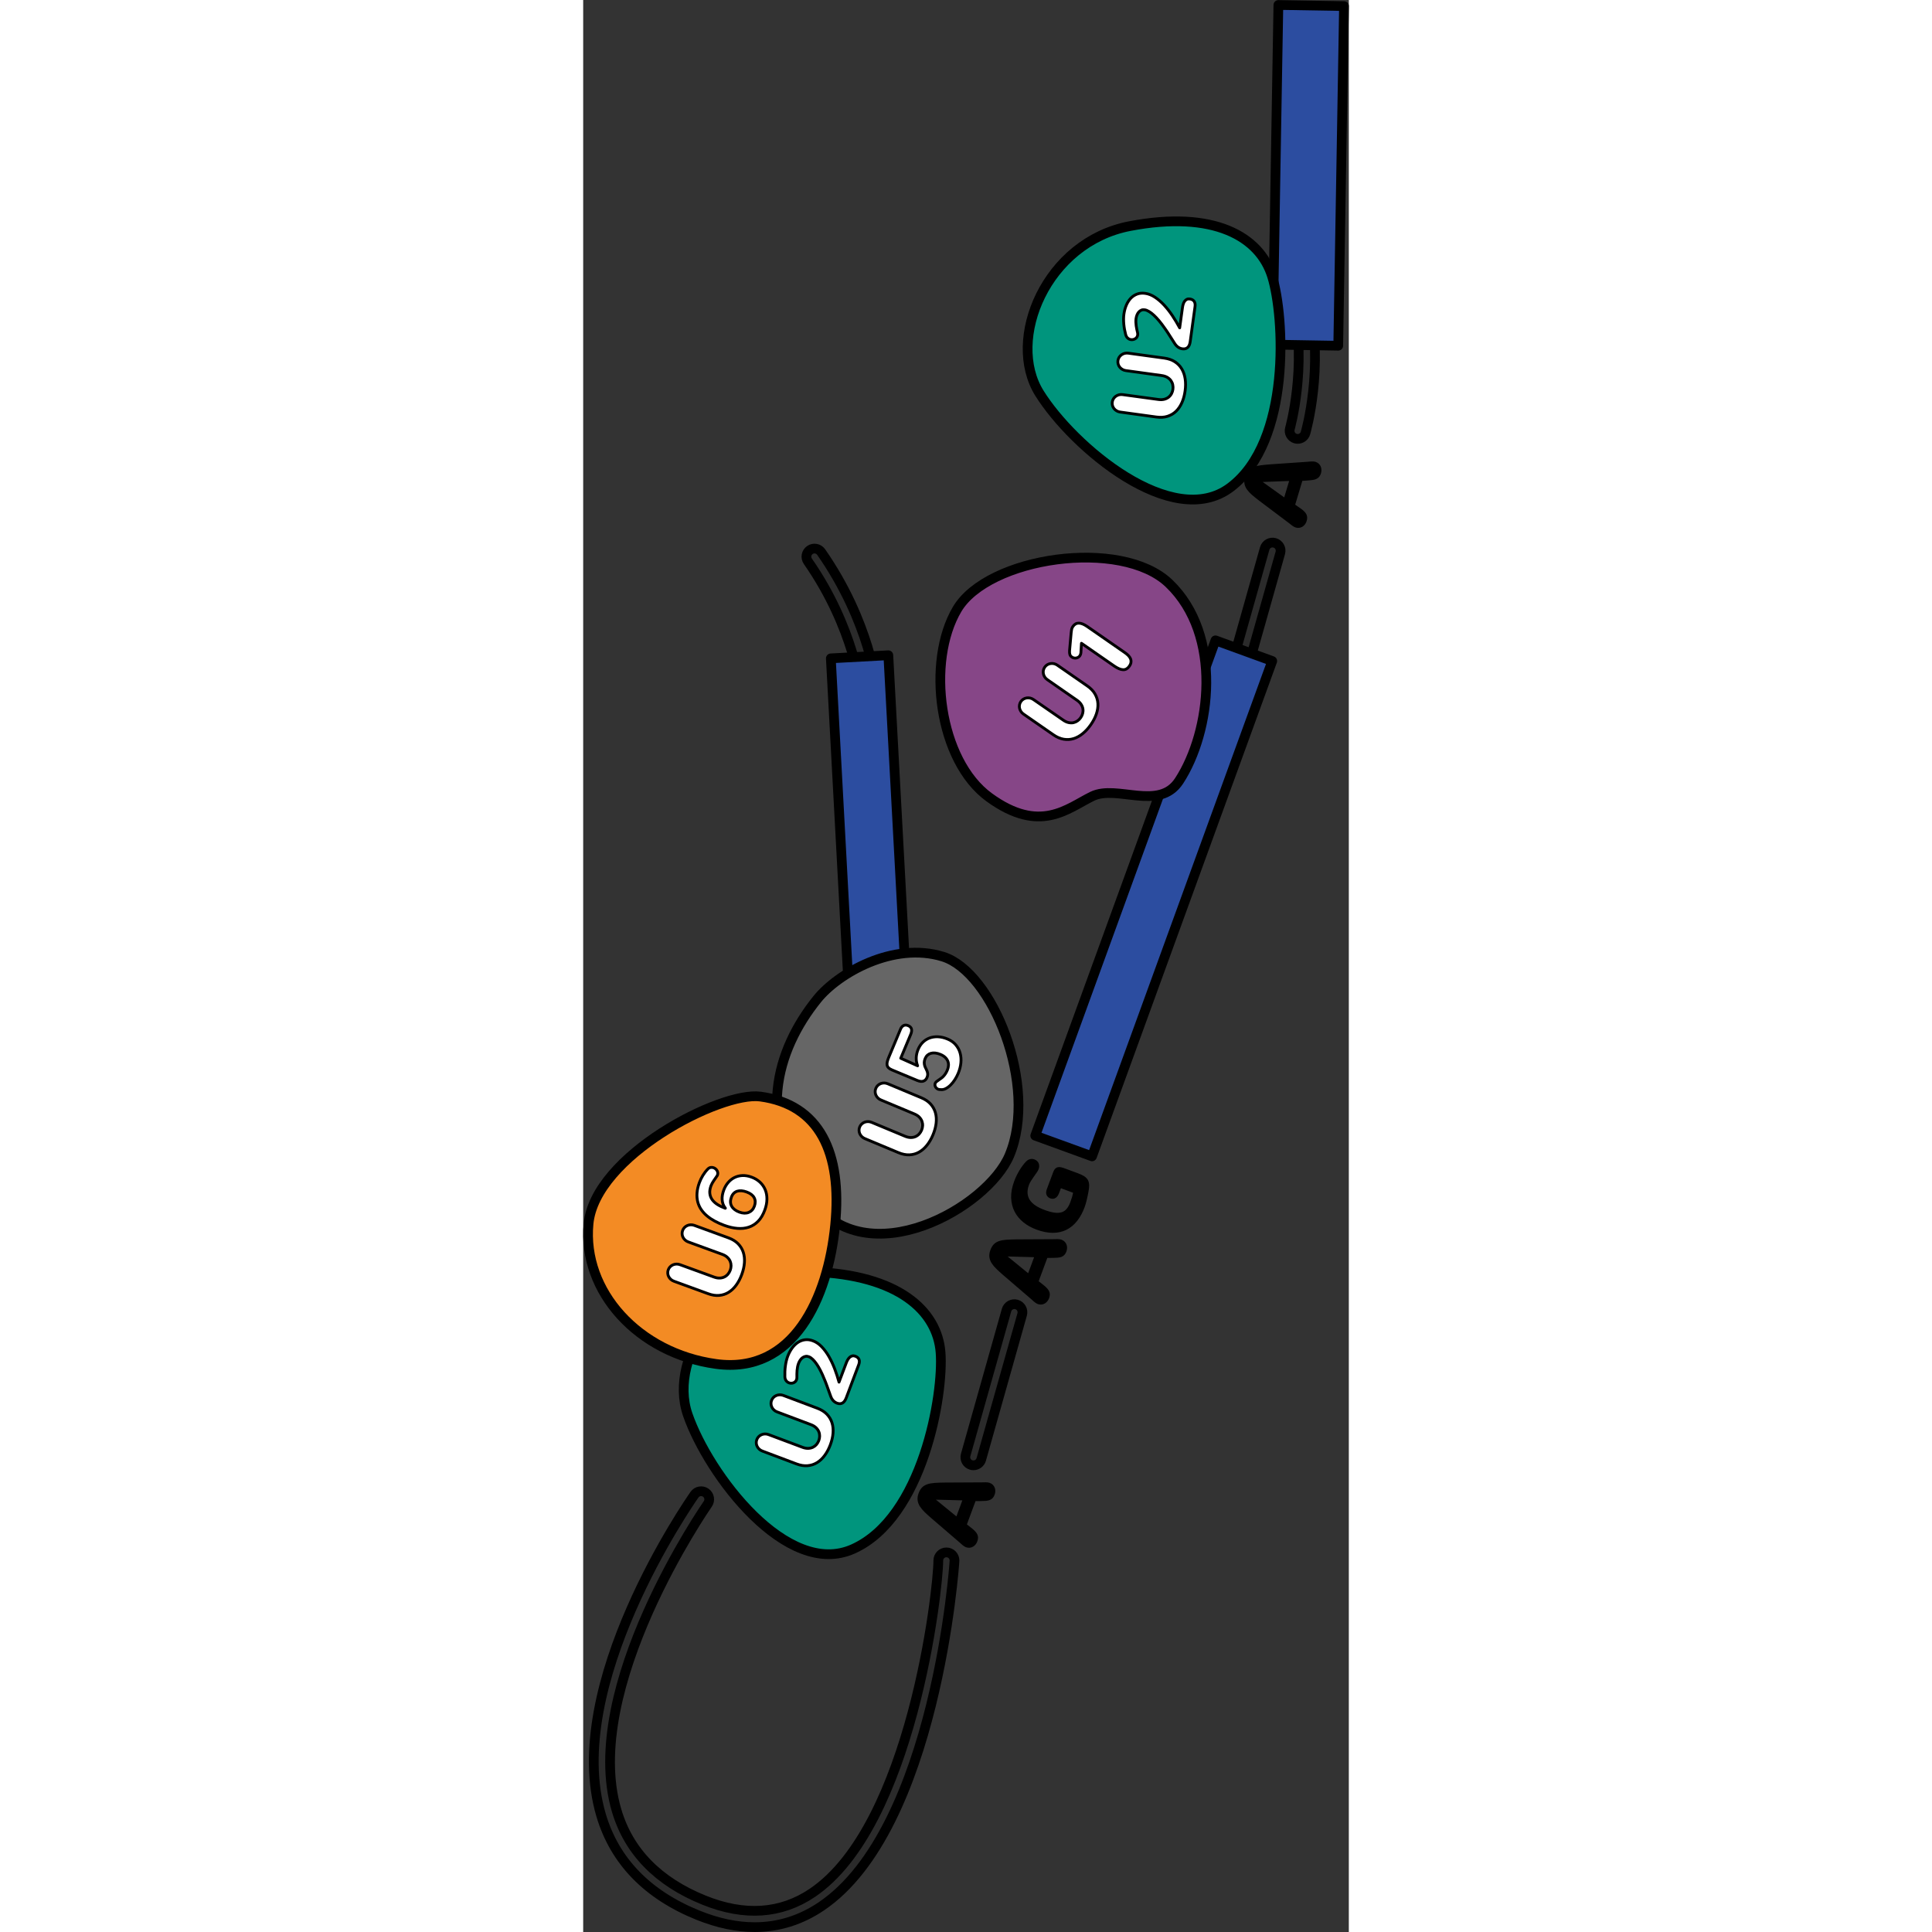 <?xml version="1.0" encoding="utf-8"?>
<!-- Created by: Science Figures, www.sciencefigures.org, Generator: Science Figures Editor -->
<!DOCTYPE svg PUBLIC "-//W3C//DTD SVG 1.1//EN" "http://www.w3.org/Graphics/SVG/1.1/DTD/svg11.dtd">
<svg version="1.1" id="Layer_1" xmlns="http://www.w3.org/2000/svg" xmlns:xlink="http://www.w3.org/1999/xlink" 
	 width="800px" height="800px" viewBox="0 0 134.987 340.629" enable-background="new 0 0 134.987 340.629"
	 xml:space="preserve">
<rect x="0" y="0" width="134.987" height="340.629" fill="#333333" stroke="none"/>
<g>
	<g>
		
			<path fill="#2B2B2B" stroke="#000000" stroke-width="1.714" stroke-linecap="round" stroke-linejoin="round" stroke-miterlimit="10" d="
			M59.768,199.988c-0.114,0.142-0.257,0.263-0.426,0.354c-0.693,0.377-1.562,0.119-1.938-0.573
			c-7.223-13.301-7.097-24.819-7.089-25.302c0.017-0.789,0.666-1.415,1.453-1.402c0.788,0.014,1.417,0.664,1.403,1.452
			c-0.001,0.113-0.101,11.285,6.744,23.889C60.2,198.93,60.123,199.554,59.768,199.988z"/>
		
			<path fill="#2B2B2B" stroke="#000000" stroke-width="1.714" stroke-linecap="round" stroke-linejoin="round" stroke-miterlimit="10" d="
			M51.494,122.722c-0.233,0.286-0.579,0.481-0.976,0.519c-0.784,0.075-1.481-0.502-1.556-1.286
			c-0.01-0.11-1.149-11.227-9.349-22.993c-0.453-0.647-0.284-1.541,0.355-1.988c0.648-0.451,1.538-0.292,1.988,0.354
			c8.654,12.418,9.806,23.878,9.851,24.361C51.843,122.075,51.721,122.44,51.494,122.722z"/>
		<g>
			
				<rect x="20.333" y="140.64" transform="matrix(-0.054 -0.999 0.999 -0.054 -92.506 203.801)" fill="#2C4DA0" stroke="#000000" stroke-width="1.714" stroke-linecap="round" stroke-linejoin="round" stroke-miterlimit="10" width="59.88" height="10.147"/>
		</g>
	</g>
	<g>
		<path fill="#666666" stroke="#000000" stroke-width="1.714" stroke-miterlimit="10" d="M41.26,176.155
			c-7.299,9.069-10.97,21.769-1.094,35.303s31.131,1.467,34.993-7.78c5.109-12.229-2.98-32.3-11.732-35.012
			C54.679,165.955,44.926,171.6,41.26,176.155z"/>
		<g>
			
				<path fill="#FFFFFF" stroke="#000000" stroke-width="0.5" stroke-linecap="round" stroke-linejoin="round" stroke-miterlimit="10" d="
				M52.505,193.938c-0.212-0.088-0.394-0.206-0.544-0.356c-0.152-0.152-0.269-0.32-0.352-0.506
				c-0.083-0.187-0.128-0.382-0.132-0.586c-0.006-0.205,0.035-0.407,0.119-0.608c0.082-0.2,0.199-0.371,0.35-0.512
				c0.149-0.141,0.319-0.248,0.509-0.321c0.192-0.075,0.395-0.111,0.608-0.11c0.213,0.002,0.427,0.048,0.638,0.136l5.917,2.47
				c0.679,0.284,1.224,0.653,1.632,1.104c0.405,0.451,0.689,0.963,0.851,1.535c0.161,0.572,0.201,1.19,0.125,1.853
				c-0.077,0.663-0.264,1.348-0.558,2.053c-0.292,0.696-0.642,1.303-1.057,1.823c-0.414,0.521-0.877,0.926-1.391,1.214
				c-0.515,0.292-1.077,0.451-1.688,0.48c-0.611,0.029-1.263-0.101-1.952-0.388l-5.916-2.472c-0.213-0.088-0.394-0.207-0.546-0.359
				c-0.15-0.149-0.268-0.32-0.352-0.504c-0.082-0.186-0.127-0.381-0.131-0.586c-0.007-0.205,0.035-0.409,0.117-0.609
				c0.083-0.201,0.199-0.372,0.35-0.512c0.149-0.139,0.318-0.246,0.509-0.32c0.192-0.075,0.396-0.111,0.61-0.11
				c0.212,0.001,0.425,0.046,0.638,0.134l5.874,2.444c0.37,0.155,0.714,0.232,1.03,0.23c0.314-0.001,0.594-0.057,0.841-0.17
				c0.246-0.112,0.46-0.269,0.641-0.469c0.18-0.198,0.319-0.42,0.42-0.661c0.104-0.249,0.163-0.507,0.18-0.775
				c0.015-0.269-0.024-0.531-0.116-0.788c-0.093-0.255-0.248-0.496-0.467-0.726c-0.22-0.228-0.516-0.418-0.886-0.573L52.505,193.938
				z"/>
			
				<path fill="#FFFFFF" stroke="#000000" stroke-width="0.5" stroke-linecap="round" stroke-linejoin="round" stroke-miterlimit="10" d="
				M54.446,188.637c-0.267-0.111-0.47-0.236-0.605-0.373c-0.138-0.134-0.224-0.291-0.258-0.47c-0.035-0.176-0.024-0.381,0.033-0.612
				c0.056-0.229,0.148-0.494,0.272-0.793l2.075-4.967c0.054-0.133,0.127-0.253,0.212-0.356c0.085-0.103,0.184-0.184,0.297-0.244
				c0.111-0.059,0.236-0.089,0.373-0.093c0.138-0.003,0.289,0.03,0.454,0.099c0.319,0.133,0.513,0.329,0.58,0.587
				c0.068,0.259,0.027,0.568-0.123,0.929l-1.768,4.233l2.974,1.332c-0.356-0.934-0.322-1.901,0.093-2.899
				c0.205-0.489,0.481-0.905,0.831-1.247c0.347-0.342,0.748-0.595,1.201-0.76c0.454-0.164,0.947-0.235,1.484-0.209
				c0.536,0.025,1.1,0.158,1.686,0.404c0.589,0.246,1.063,0.581,1.426,1.008s0.622,0.908,0.77,1.447
				c0.151,0.537,0.198,1.114,0.14,1.729c-0.059,0.618-0.218,1.235-0.475,1.854c-0.153,0.371-0.346,0.738-0.575,1.098
				c-0.229,0.36-0.483,0.68-0.759,0.953c-0.273,0.276-0.566,0.493-0.871,0.649c-0.307,0.154-0.619,0.209-0.932,0.164
				c-0.153,0.009-0.293-0.014-0.418-0.065c-0.098-0.042-0.187-0.101-0.271-0.177c-0.083-0.077-0.146-0.162-0.193-0.257
				c-0.044-0.094-0.071-0.195-0.081-0.306c-0.007-0.11,0.011-0.22,0.054-0.327c0.043-0.098,0.117-0.189,0.224-0.274
				c0.108-0.084,0.233-0.176,0.372-0.271c0.14-0.097,0.288-0.198,0.441-0.308c0.154-0.107,0.296-0.231,0.419-0.372
				c0.145-0.153,0.271-0.321,0.385-0.504c0.112-0.182,0.209-0.374,0.293-0.575c0.114-0.271,0.181-0.542,0.198-0.811
				c0.017-0.268-0.022-0.521-0.117-0.762c-0.098-0.238-0.248-0.46-0.463-0.664c-0.212-0.203-0.491-0.377-0.834-0.521
				c-0.324-0.137-0.628-0.219-0.913-0.249c-0.283-0.031-0.542-0.013-0.774,0.053s-0.434,0.176-0.604,0.328
				c-0.17,0.151-0.303,0.344-0.399,0.577c-0.11,0.263-0.167,0.497-0.17,0.704c0,0.21,0.025,0.399,0.079,0.574
				c0.055,0.174,0.126,0.339,0.211,0.495c0.086,0.157,0.158,0.316,0.218,0.478s0.095,0.329,0.106,0.508
				c0.011,0.176-0.029,0.374-0.123,0.596c-0.136,0.325-0.346,0.54-0.635,0.643c-0.287,0.104-0.651,0.063-1.089-0.118L54.446,188.637
				z"/>
		</g>
	</g>
	<g>
		<path stroke="#000000" stroke-width="0.5" stroke-linecap="round" stroke-linejoin="round" stroke-miterlimit="10" d="
			M70.282,261.605c0.108-0.002,0.22-0.004,0.337-0.009c0.118-0.004,0.235-0.004,0.354-0.003c0.117,0.003,0.23,0.01,0.336,0.022
			s0.197,0.032,0.277,0.062c0.191,0.071,0.352,0.172,0.473,0.297c0.124,0.126,0.213,0.269,0.271,0.428
			c0.058,0.156,0.084,0.326,0.08,0.506s-0.039,0.358-0.106,0.537c-0.075,0.204-0.169,0.369-0.282,0.494
			c-0.111,0.124-0.25,0.222-0.418,0.29c-0.169,0.068-0.373,0.113-0.609,0.136c-0.238,0.022-0.523,0.033-0.857,0.035l-1.137,0.007
			l-1.648,4.442l0.878,0.692c0.264,0.205,0.479,0.394,0.647,0.566c0.169,0.171,0.291,0.339,0.371,0.503s0.119,0.331,0.117,0.503
			c-0.002,0.173-0.041,0.36-0.115,0.563c-0.066,0.179-0.155,0.338-0.27,0.478c-0.115,0.14-0.246,0.248-0.393,0.332
			c-0.146,0.082-0.309,0.131-0.482,0.146s-0.359-0.013-0.555-0.085c-0.078-0.029-0.161-0.073-0.248-0.133
			c-0.089-0.061-0.178-0.127-0.271-0.202c-0.09-0.075-0.178-0.153-0.265-0.231c-0.086-0.081-0.17-0.156-0.251-0.228l-4.922-4.229
			c-0.461-0.396-0.862-0.762-1.206-1.094c-0.345-0.334-0.617-0.661-0.819-0.982c-0.202-0.322-0.322-0.651-0.361-0.988
			c-0.039-0.334,0.015-0.704,0.165-1.107c0.14-0.377,0.315-0.678,0.527-0.902c0.212-0.225,0.486-0.398,0.826-0.516
			c0.338-0.118,0.755-0.196,1.25-0.232c0.496-0.036,1.097-0.058,1.802-0.064L70.282,261.605z M61.508,264.173l4.407,3.599
			l1.292-3.486l-5.685-0.151L61.508,264.173z"/>
	</g>
	<g>
		<path stroke="#000000" stroke-width="0.5" stroke-linecap="round" stroke-linejoin="round" stroke-miterlimit="10" d="
			M127.703,81.666c0.106-0.009,0.22-0.019,0.337-0.031c0.117-0.011,0.234-0.02,0.353-0.024c0.117-0.006,0.229-0.005,0.336,0.001
			s0.2,0.02,0.279,0.043c0.198,0.061,0.361,0.149,0.492,0.267c0.132,0.117,0.23,0.254,0.298,0.408
			c0.068,0.154,0.104,0.32,0.111,0.502c0.008,0.18-0.016,0.36-0.07,0.541c-0.063,0.21-0.146,0.38-0.25,0.511
			c-0.103,0.133-0.236,0.237-0.4,0.318c-0.164,0.078-0.363,0.137-0.598,0.175c-0.236,0.036-0.52,0.066-0.854,0.089l-1.134,0.08
			l-1.36,4.537l0.92,0.637c0.275,0.187,0.502,0.359,0.682,0.521c0.179,0.162,0.313,0.32,0.402,0.479
			c0.089,0.158,0.139,0.322,0.148,0.494c0.01,0.173-0.016,0.363-0.079,0.571c-0.054,0.181-0.134,0.346-0.238,0.492
			c-0.106,0.145-0.229,0.265-0.37,0.357c-0.141,0.092-0.299,0.15-0.473,0.177c-0.173,0.026-0.36,0.01-0.557-0.05
			c-0.081-0.024-0.168-0.063-0.258-0.116c-0.093-0.053-0.186-0.116-0.282-0.186c-0.095-0.069-0.188-0.141-0.28-0.215
			c-0.091-0.074-0.18-0.144-0.264-0.211l-5.184-3.903c-0.484-0.367-0.91-0.706-1.274-1.017c-0.364-0.31-0.657-0.619-0.879-0.929
			c-0.224-0.308-0.362-0.628-0.424-0.96c-0.062-0.334-0.029-0.706,0.095-1.118c0.114-0.385,0.271-0.696,0.467-0.935
			c0.197-0.238,0.461-0.427,0.791-0.566c0.33-0.141,0.742-0.244,1.234-0.312c0.492-0.069,1.09-0.128,1.793-0.18L127.703,81.666z
			 M119.11,84.789l4.627,3.31l1.068-3.56l-5.684,0.209L119.11,84.789z"/>
	</g>
	<g>
		<path stroke="#000000" stroke-width="0.5" stroke-linecap="round" stroke-linejoin="round" stroke-miterlimit="10" d="
			M82.935,218.73c0.109-0.002,0.221-0.004,0.338-0.009c0.119-0.004,0.236-0.005,0.354-0.003c0.117,0.003,0.23,0.009,0.337,0.022
			c0.104,0.012,0.196,0.032,0.275,0.062c0.193,0.073,0.352,0.171,0.473,0.298c0.125,0.125,0.214,0.268,0.272,0.425
			c0.058,0.159,0.084,0.328,0.079,0.508c-0.004,0.181-0.039,0.359-0.105,0.536c-0.075,0.205-0.169,0.37-0.281,0.494
			c-0.112,0.126-0.252,0.224-0.419,0.292c-0.169,0.068-0.372,0.112-0.61,0.135c-0.236,0.022-0.523,0.033-0.856,0.035l-1.137,0.007
			l-1.647,4.442l0.877,0.692c0.264,0.204,0.48,0.394,0.647,0.566c0.169,0.172,0.292,0.341,0.371,0.502
			c0.079,0.165,0.118,0.332,0.117,0.504c-0.001,0.173-0.04,0.361-0.116,0.565c-0.064,0.177-0.154,0.336-0.27,0.475
			c-0.113,0.139-0.245,0.251-0.392,0.333s-0.308,0.131-0.482,0.146s-0.36-0.014-0.554-0.085c-0.078-0.029-0.162-0.072-0.248-0.133
			c-0.09-0.059-0.18-0.127-0.271-0.202c-0.091-0.075-0.179-0.152-0.266-0.233c-0.086-0.079-0.17-0.154-0.25-0.226l-4.923-4.229
			c-0.461-0.396-0.862-0.76-1.206-1.094c-0.344-0.333-0.616-0.66-0.818-0.982c-0.203-0.322-0.322-0.651-0.361-0.987
			c-0.039-0.337,0.015-0.705,0.164-1.108c0.14-0.377,0.315-0.677,0.527-0.902c0.213-0.225,0.486-0.396,0.826-0.517
			c0.338-0.117,0.755-0.195,1.25-0.231c0.496-0.036,1.097-0.058,1.802-0.064L82.935,218.73z M74.161,221.298l4.406,3.599
			l1.293-3.484l-5.686-0.153L74.161,221.298z"/>
		<path stroke="#000000" stroke-width="0.5" stroke-linecap="round" stroke-linejoin="round" stroke-miterlimit="10" d="
			M83.12,206.7c0.077-0.204,0.165-0.36,0.268-0.469c0.103-0.106,0.223-0.175,0.361-0.201c0.138-0.024,0.294-0.02,0.47,0.02
			c0.177,0.039,0.375,0.098,0.595,0.181l2.338,0.867c0.409,0.15,0.744,0.306,1.002,0.465c0.26,0.159,0.456,0.349,0.589,0.57
			c0.131,0.223,0.202,0.491,0.214,0.807c0.01,0.316-0.033,0.708-0.127,1.172c-0.039,0.201-0.082,0.415-0.126,0.641
			c-0.046,0.229-0.098,0.458-0.153,0.689c-0.057,0.233-0.116,0.461-0.178,0.686c-0.063,0.223-0.128,0.43-0.197,0.617
			c-0.342,0.922-0.77,1.708-1.283,2.359c-0.512,0.652-1.11,1.148-1.794,1.492c-0.683,0.34-1.452,0.514-2.307,0.514
			c-0.854,0.001-1.793-0.188-2.813-0.565c-0.822-0.306-1.55-0.71-2.187-1.218c-0.637-0.507-1.136-1.105-1.496-1.795
			c-0.359-0.69-0.559-1.471-0.592-2.341c-0.035-0.869,0.14-1.819,0.522-2.851c0.124-0.335,0.265-0.662,0.421-0.979
			c0.156-0.318,0.32-0.618,0.491-0.902c0.171-0.285,0.351-0.552,0.537-0.8c0.188-0.25,0.376-0.475,0.563-0.673
			c0.187-0.197,0.387-0.323,0.599-0.375c0.213-0.052,0.42-0.042,0.618,0.032c0.323,0.12,0.533,0.312,0.626,0.572
			c0.094,0.261,0.087,0.538-0.021,0.831c-0.055,0.146-0.156,0.33-0.307,0.547c-0.148,0.218-0.313,0.451-0.49,0.698
			c-0.178,0.245-0.35,0.501-0.516,0.765c-0.166,0.262-0.293,0.511-0.381,0.746c-0.213,0.576-0.303,1.104-0.269,1.584
			c0.033,0.479,0.176,0.915,0.43,1.306c0.254,0.393,0.609,0.742,1.067,1.048c0.457,0.307,1,0.576,1.628,0.81
			c0.696,0.258,1.306,0.424,1.829,0.495c0.525,0.072,0.981,0.048,1.372-0.075c0.392-0.123,0.723-0.343,0.996-0.661
			c0.272-0.318,0.505-0.737,0.698-1.256c0.115-0.313,0.225-0.633,0.323-0.956s0.167-0.647,0.205-0.973l-2.567-0.953l-0.391,1.053
			c-0.059,0.161-0.13,0.306-0.208,0.431c-0.079,0.126-0.172,0.228-0.274,0.306c-0.104,0.077-0.22,0.126-0.348,0.144
			c-0.129,0.017-0.272-0.003-0.429-0.062c-0.239-0.089-0.407-0.241-0.499-0.457c-0.092-0.217-0.078-0.488,0.045-0.817
			c0.191-0.52,0.382-1.029,0.57-1.529C82.735,207.735,82.927,207.224,83.12,206.7z"/>
	</g>
	<g>
		
			<path fill="#00957D" stroke="#000000" stroke-width="1.714" stroke-linecap="round" stroke-linejoin="round" stroke-miterlimit="10" d="
			M47.572,273.105c-11.667,5.214-25.463-13.1-29.132-23.663c-3.669-10.563,7.053-25.726,22.078-25.202
			c15.025,0.522,21.929,6.858,22.491,14.221C63.575,245.821,59.921,267.586,47.572,273.105z"/>
		<g>
			
				<path fill="#FFFFFF" stroke="#000000" stroke-width="0.5" stroke-linecap="round" stroke-linejoin="round" stroke-miterlimit="10" d="
				M34.191,248.932c-0.213-0.079-0.399-0.192-0.555-0.339c-0.158-0.146-0.281-0.309-0.37-0.493c-0.089-0.181-0.141-0.375-0.152-0.58
				c-0.014-0.203,0.02-0.408,0.096-0.611s0.187-0.378,0.331-0.524c0.145-0.146,0.311-0.258,0.5-0.339
				c0.188-0.081,0.391-0.124,0.603-0.131c0.215-0.006,0.43,0.031,0.643,0.111l6.001,2.26c0.689,0.262,1.246,0.609,1.669,1.046
				c0.422,0.437,0.725,0.938,0.905,1.504c0.182,0.565,0.243,1.181,0.19,1.846c-0.055,0.666-0.216,1.357-0.486,2.072
				c-0.265,0.704-0.596,1.325-0.991,1.858c-0.395,0.534-0.844,0.956-1.348,1.265c-0.504,0.308-1.061,0.488-1.67,0.538
				c-0.608,0.052-1.264-0.055-1.964-0.319l-6-2.261c-0.215-0.079-0.4-0.192-0.558-0.339c-0.156-0.146-0.279-0.309-0.368-0.492
				c-0.089-0.182-0.14-0.376-0.153-0.581c-0.011-0.203,0.02-0.408,0.098-0.612c0.075-0.204,0.187-0.378,0.332-0.523
				c0.144-0.146,0.31-0.258,0.498-0.339s0.389-0.125,0.604-0.131c0.213-0.007,0.427,0.032,0.642,0.111l5.958,2.235
				c0.375,0.143,0.72,0.205,1.035,0.194c0.315-0.015,0.594-0.081,0.836-0.201c0.241-0.12,0.451-0.283,0.624-0.488
				c0.173-0.208,0.304-0.434,0.396-0.679c0.097-0.251,0.146-0.511,0.152-0.779c0.005-0.27-0.042-0.53-0.144-0.783
				c-0.102-0.254-0.265-0.489-0.494-0.71c-0.226-0.219-0.527-0.4-0.904-0.543L34.191,248.932z"/>
			
				<path fill="#FFFFFF" stroke="#000000" stroke-width="0.5" stroke-linecap="round" stroke-linejoin="round" stroke-miterlimit="10" d="
				M37.967,240.381c-0.073,0.191-0.128,0.396-0.17,0.605c-0.039,0.213-0.07,0.424-0.089,0.633c-0.02,0.211-0.031,0.42-0.031,0.628
				c-0.001,0.209-0.001,0.405,0,0.591c0.001,0.155-0.02,0.294-0.065,0.414c-0.052,0.135-0.124,0.249-0.219,0.343
				c-0.095,0.092-0.203,0.162-0.324,0.208c-0.123,0.046-0.252,0.071-0.391,0.072c-0.137,0.002-0.273-0.023-0.41-0.074
				c-0.188-0.07-0.349-0.193-0.485-0.371c-0.137-0.177-0.212-0.412-0.225-0.71c-0.011-0.303-0.01-0.611,0.004-0.925
				c0.013-0.313,0.041-0.624,0.081-0.931c0.042-0.308,0.095-0.604,0.162-0.894c0.067-0.287,0.147-0.555,0.241-0.807
				c0.213-0.564,0.476-1.059,0.787-1.484c0.313-0.426,0.66-0.762,1.043-1.012c0.384-0.248,0.798-0.401,1.246-0.456
				c0.446-0.056,0.913,0.009,1.398,0.191c0.55,0.206,1.058,0.553,1.524,1.039c0.467,0.486,0.892,1.06,1.272,1.718
				c0.379,0.66,0.718,1.379,1.017,2.159c0.296,0.779,0.553,1.567,0.771,2.366l1.284-3.407c0.077-0.204,0.166-0.393,0.271-0.565
				c0.103-0.173,0.222-0.313,0.353-0.427c0.13-0.112,0.276-0.186,0.438-0.224c0.16-0.039,0.335-0.022,0.521,0.049
				c0.339,0.127,0.56,0.321,0.66,0.579c0.099,0.26,0.08,0.566-0.056,0.928l-2.195,5.83c-0.07,0.187-0.156,0.357-0.255,0.512
				c-0.101,0.153-0.216,0.275-0.349,0.364c-0.133,0.091-0.284,0.146-0.454,0.16c-0.169,0.018-0.36-0.015-0.568-0.093
				c-0.529-0.198-0.903-0.611-1.126-1.238l-0.542-1.51c-0.077-0.208-0.151-0.413-0.222-0.61c-0.07-0.2-0.137-0.374-0.201-0.523
				l-0.18-0.426c-0.202-0.507-0.414-0.977-0.635-1.412c-0.22-0.434-0.446-0.82-0.678-1.158c-0.232-0.338-0.462-0.618-0.694-0.841
				c-0.23-0.225-0.461-0.381-0.692-0.468c-0.204-0.077-0.396-0.1-0.579-0.065c-0.182,0.032-0.352,0.104-0.511,0.214
				c-0.158,0.111-0.298,0.256-0.423,0.437C38.151,239.969,38.048,240.166,37.967,240.381z"/>
		</g>
	</g>
	<g>
		
			<path fill="#F38B24" stroke="#000000" stroke-width="1.714" stroke-linecap="round" stroke-linejoin="round" stroke-miterlimit="10" d="
			M31.233,193.333c-6.992-0.944-29.16,10.452-30.289,22.424c-1.133,11.972,8.825,22.851,22.476,24.721
			c13.652,1.867,19.726-11.608,21.001-24.46C45.703,203.169,41.625,194.735,31.233,193.333z"/>
		<g>
			
				<path fill="#FFFFFF" stroke="#000000" stroke-width="0.5" stroke-linecap="round" stroke-linejoin="round" stroke-miterlimit="10" d="
				M18.531,218.965c-0.215-0.078-0.401-0.189-0.56-0.334c-0.158-0.144-0.282-0.307-0.374-0.488c-0.09-0.183-0.144-0.375-0.157-0.578
				c-0.016-0.205,0.015-0.409,0.09-0.614c0.074-0.204,0.184-0.38,0.326-0.527c0.143-0.146,0.309-0.261,0.496-0.345
				c0.188-0.082,0.389-0.129,0.602-0.136c0.214-0.008,0.428,0.026,0.643,0.104l6.024,2.201c0.692,0.252,1.251,0.597,1.679,1.028
				c0.427,0.433,0.734,0.932,0.92,1.495c0.186,0.564,0.255,1.18,0.208,1.845c-0.047,0.667-0.202,1.359-0.464,2.076
				c-0.259,0.708-0.583,1.331-0.972,1.868s-0.834,0.965-1.336,1.277c-0.5,0.313-1.055,0.499-1.664,0.555
				c-0.609,0.058-1.265-0.041-1.967-0.3l-6.023-2.199c-0.215-0.079-0.402-0.19-0.561-0.335c-0.158-0.145-0.282-0.307-0.374-0.489
				c-0.091-0.182-0.144-0.374-0.158-0.579c-0.015-0.204,0.016-0.409,0.09-0.612c0.075-0.205,0.184-0.381,0.327-0.526
				c0.143-0.147,0.308-0.262,0.496-0.346c0.188-0.082,0.389-0.129,0.602-0.137c0.214-0.009,0.429,0.027,0.644,0.105l5.979,2.177
				c0.377,0.137,0.723,0.198,1.038,0.183c0.314-0.015,0.592-0.085,0.833-0.207c0.241-0.123,0.447-0.289,0.618-0.497
				c0.171-0.207,0.301-0.436,0.391-0.681c0.092-0.253,0.14-0.513,0.143-0.781c0.003-0.27-0.047-0.53-0.15-0.782
				c-0.105-0.252-0.271-0.486-0.501-0.704c-0.229-0.217-0.532-0.395-0.91-0.533L18.531,218.965z"/>
			
				<path fill="#FFFFFF" stroke="#000000" stroke-width="0.5" stroke-linecap="round" stroke-linejoin="round" stroke-miterlimit="10" d="
				M21.971,206.113c0.151-0.154,0.317-0.248,0.499-0.278c0.181-0.032,0.355-0.017,0.522,0.045c0.125,0.046,0.242,0.113,0.349,0.202
				c0.107,0.09,0.195,0.194,0.262,0.31c0.067,0.117,0.109,0.241,0.125,0.377c0.017,0.133,0.001,0.267-0.046,0.396
				c-0.018,0.047-0.034,0.082-0.048,0.107c-0.098,0.154-0.201,0.306-0.309,0.453c-0.108,0.148-0.211,0.298-0.311,0.448
				s-0.192,0.301-0.276,0.45c-0.084,0.152-0.153,0.3-0.207,0.445c-0.182,0.499-0.25,0.952-0.202,1.357
				c0.047,0.407,0.188,0.771,0.42,1.096c0.233,0.321,0.546,0.606,0.94,0.855c0.393,0.247,0.847,0.466,1.361,0.652l0.021-0.01
				c-0.185-0.229-0.322-0.47-0.413-0.726c-0.09-0.256-0.144-0.52-0.161-0.791c-0.017-0.271,0-0.544,0.051-0.823
				c0.051-0.277,0.127-0.555,0.229-0.834c0.184-0.503,0.437-0.944,0.758-1.327c0.32-0.382,0.692-0.681,1.115-0.895
				c0.422-0.213,0.89-0.335,1.401-0.361s1.054,0.064,1.626,0.273c0.582,0.212,1.077,0.51,1.489,0.892
				c0.409,0.381,0.717,0.823,0.926,1.327c0.208,0.504,0.31,1.061,0.304,1.667c-0.005,0.607-0.129,1.248-0.375,1.918
				c-0.3,0.823-0.691,1.481-1.171,1.974c-0.48,0.494-1.031,0.842-1.649,1.047c-0.618,0.205-1.294,0.276-2.025,0.215
				c-0.732-0.063-1.499-0.24-2.301-0.533c-0.582-0.213-1.128-0.456-1.637-0.727c-0.509-0.273-0.967-0.578-1.374-0.914
				c-0.406-0.335-0.751-0.707-1.035-1.118c-0.284-0.408-0.492-0.857-0.622-1.346c-0.131-0.487-0.177-1.017-0.138-1.588
				s0.181-1.189,0.423-1.854c0.148-0.404,0.348-0.818,0.6-1.238C21.346,206.837,21.638,206.455,21.971,206.113z M30.182,212.668
				c0.209-0.57,0.196-1.073-0.037-1.506c-0.234-0.434-0.679-0.77-1.335-1.01c-0.303-0.11-0.595-0.179-0.873-0.202
				c-0.28-0.025-0.537-0.002-0.771,0.069c-0.234,0.072-0.44,0.194-0.616,0.368c-0.177,0.173-0.317,0.405-0.423,0.692
				c-0.222,0.608-0.204,1.139,0.056,1.594c0.259,0.454,0.713,0.801,1.363,1.038c0.309,0.112,0.602,0.171,0.879,0.179
				c0.278,0.005,0.53-0.037,0.756-0.13c0.227-0.094,0.427-0.23,0.597-0.415C29.95,213.162,30.084,212.936,30.182,212.668z"/>
		</g>
	</g>
	
		<path fill="#2B2B2B" stroke="#000000" stroke-width="1.714" stroke-linecap="round" stroke-linejoin="round" stroke-miterlimit="10" d="
		M30.232,339.771c-3.176,0-6.505-0.699-9.974-2.099c-8.95-3.611-14.705-9.548-17.104-17.646
		c-6.794-22.938,15.515-55.138,16.468-56.498c0.452-0.646,1.342-0.802,1.99-0.351c0.646,0.453,0.803,1.345,0.35,1.991
		C21.738,265.49-0.51,297.605,5.896,319.22c2.14,7.218,7.332,12.535,15.431,15.802c7.124,2.876,13.534,2.439,19.059-1.287
		c17.53-11.831,22.223-53.427,22.223-58.605c0-0.79,0.639-1.43,1.429-1.43c0.79,0,1.429,0.64,1.429,1.43
		c0,0.45-3.231,47.307-23.483,60.975C38.363,338.548,34.433,339.77,30.232,339.771z"/>
	
		<path fill="#2B2B2B" stroke="#000000" stroke-width="1.714" stroke-linecap="round" stroke-linejoin="round" stroke-miterlimit="10" d="
		M68.808,258.349c-0.13,0-0.26-0.017-0.39-0.053c-0.759-0.215-1.201-1.005-0.987-1.764l7.211-25.556
		c0.216-0.76,1.012-1.198,1.764-0.987c0.759,0.215,1.201,1.005,0.987,1.764l-7.211,25.555
		C70.003,257.938,69.43,258.349,68.808,258.349z"/>
	
		<path fill="#2B2B2B" stroke="#000000" stroke-width="1.714" stroke-linecap="round" stroke-linejoin="round" stroke-miterlimit="10" d="
		M114.323,124.072c-0.129,0-0.26-0.018-0.389-0.054c-0.76-0.215-1.201-1.004-0.988-1.764l7.211-25.555
		c0.215-0.761,1.012-1.198,1.764-0.987c0.76,0.215,1.201,1.004,0.988,1.764l-7.211,25.555
		C115.52,123.66,114.946,124.072,114.323,124.072z"/>
	
		<path fill="#2B2B2B" stroke="#000000" stroke-width="1.714" stroke-linecap="round" stroke-linejoin="round" stroke-miterlimit="10" d="
		M125.976,77.38c-0.131,0-0.264-0.019-0.395-0.056c-0.758-0.218-1.197-1.008-0.979-1.767c0.029-0.106,3.022-10.804,0.632-21.808
		c-0.168-0.771,0.322-1.532,1.094-1.699c0.77-0.17,1.532,0.321,1.699,1.093c2.547,11.728-0.545,22.739-0.68,23.202
		C127.167,76.973,126.597,77.38,125.976,77.38z"/>
	<g>
		
			<rect x="97.891" y="25.107" transform="matrix(-0.017 1 -1 -0.017 160.911 -96.39)" fill="#2C4DA0" stroke="#000000" stroke-width="1.714" stroke-linecap="round" stroke-linejoin="round" stroke-miterlimit="10" width="59.881" height="11.572"/>
	</g>
	<g>
		
			<rect x="54.198" y="153.069" transform="matrix(-0.342 0.94 -0.94 -0.342 283.908 117.946)" fill="#2C4DA0" stroke="#000000" stroke-width="1.714" stroke-linecap="round" stroke-linejoin="round" stroke-miterlimit="10" width="92.905" height="10.65"/>
	</g>
	<g>
		
			<path fill="#864687" stroke="#000000" stroke-width="1.714" stroke-linecap="round" stroke-linejoin="round" stroke-miterlimit="10" d="
			M105.068,137.669c5.64-8.646,7.747-25.69-1.782-34.816c-8.443-8.086-31.927-4.643-37.367,4.576
			c-5.445,9.219-3.262,26.663,5.677,33.156c8.943,6.497,13.765,1.962,18.135-0.184C94.099,138.26,101.527,143.099,105.068,137.669z"
			/>
		<g>
			
				<path fill="#FFFFFF" stroke="#000000" stroke-width="0.5" stroke-linecap="round" stroke-linejoin="round" stroke-miterlimit="10" d="
				M81.833,119.829c-0.189-0.132-0.34-0.285-0.457-0.464c-0.117-0.181-0.196-0.369-0.238-0.567c-0.041-0.2-0.043-0.4-0.007-0.601
				c0.039-0.2,0.12-0.392,0.244-0.571c0.124-0.179,0.273-0.321,0.449-0.427c0.175-0.106,0.362-0.175,0.566-0.207
				c0.204-0.033,0.409-0.026,0.618,0.02c0.208,0.046,0.407,0.136,0.596,0.267l5.269,3.654c0.604,0.42,1.06,0.893,1.363,1.419
				c0.303,0.526,0.475,1.087,0.513,1.68c0.035,0.592-0.054,1.204-0.268,1.838c-0.215,0.634-0.539,1.263-0.977,1.891
				c-0.428,0.618-0.9,1.14-1.413,1.56c-0.513,0.425-1.051,0.723-1.616,0.9c-0.563,0.173-1.146,0.212-1.75,0.111
				c-0.604-0.098-1.211-0.358-1.827-0.785l-5.271-3.656c-0.188-0.131-0.34-0.286-0.454-0.464c-0.118-0.181-0.196-0.37-0.239-0.568
				s-0.044-0.399-0.006-0.6c0.039-0.201,0.118-0.393,0.24-0.572c0.126-0.178,0.275-0.321,0.451-0.427
				c0.176-0.106,0.364-0.175,0.568-0.207c0.202-0.032,0.407-0.026,0.615,0.021c0.209,0.046,0.407,0.134,0.596,0.265l5.233,3.619
				c0.329,0.23,0.649,0.376,0.958,0.439c0.308,0.064,0.596,0.068,0.857,0.013c0.266-0.06,0.506-0.169,0.725-0.325
				c0.217-0.157,0.402-0.346,0.551-0.559c0.153-0.221,0.266-0.463,0.336-0.721c0.071-0.261,0.09-0.524,0.052-0.794
				c-0.034-0.271-0.137-0.541-0.306-0.808c-0.166-0.27-0.414-0.52-0.745-0.748L81.833,119.829z"/>
			
				<path fill="#FFFFFF" stroke="#000000" stroke-width="0.5" stroke-linecap="round" stroke-linejoin="round" stroke-miterlimit="10" d="
				M87.751,115.1c-0.023,0.203-0.083,0.372-0.178,0.51c-0.084,0.119-0.184,0.212-0.302,0.28c-0.117,0.067-0.241,0.11-0.37,0.13
				c-0.128,0.019-0.258,0.014-0.392-0.017c-0.132-0.029-0.253-0.084-0.361-0.162c-0.166-0.112-0.276-0.257-0.335-0.43
				c-0.057-0.172-0.078-0.395-0.064-0.671l0.285-3.185c0.014-0.187,0.04-0.376,0.078-0.567c0.037-0.191,0.111-0.367,0.223-0.526
				c0.283-0.41,0.637-0.608,1.06-0.596c0.423,0.01,0.908,0.207,1.454,0.585l6.649,4.614c0.226,0.156,0.426,0.322,0.601,0.497
				c0.174,0.176,0.304,0.361,0.391,0.561c0.086,0.199,0.115,0.408,0.09,0.629c-0.021,0.222-0.121,0.458-0.293,0.705
				c-0.299,0.431-0.665,0.636-1.102,0.619c-0.438-0.018-0.955-0.234-1.557-0.65l-5.779-4.009L87.751,115.1z"/>
		</g>
	</g>
	<g>
		
			<path fill="#00957D" stroke="#000000" stroke-width="1.714" stroke-linecap="round" stroke-linejoin="round" stroke-miterlimit="10" d="
			M114.098,85.945c-10.221,7.673-27.733-7.126-33.655-16.612c-5.921-9.486,1.172-26.647,15.938-29.47
			c14.767-2.826,22.901,1.822,25.086,8.876C123.649,55.791,124.915,77.823,114.098,85.945z"/>
		<g>
			
				<path fill="#FFFFFF" stroke="#000000" stroke-width="0.5" stroke-linecap="round" stroke-linejoin="round" stroke-miterlimit="10" d="
				M95.689,65.343c-0.226-0.031-0.433-0.101-0.618-0.208c-0.184-0.106-0.342-0.239-0.471-0.398
				c-0.125-0.158-0.219-0.336-0.275-0.532c-0.058-0.195-0.072-0.402-0.043-0.617c0.029-0.216,0.1-0.411,0.207-0.585
				c0.109-0.176,0.247-0.322,0.412-0.441c0.166-0.12,0.353-0.208,0.559-0.263c0.209-0.053,0.426-0.064,0.652-0.032l6.354,0.872
				c0.729,0.102,1.348,0.318,1.857,0.649c0.51,0.332,0.916,0.754,1.217,1.265c0.302,0.511,0.5,1.099,0.595,1.759
				c0.097,0.661,0.092,1.371-0.015,2.129c-0.102,0.745-0.285,1.423-0.553,2.031c-0.266,0.608-0.61,1.118-1.033,1.531
				c-0.424,0.413-0.927,0.711-1.51,0.896c-0.582,0.186-1.244,0.228-1.986,0.124l-6.352-0.872c-0.229-0.03-0.435-0.101-0.619-0.208
				c-0.186-0.105-0.342-0.238-0.469-0.397c-0.128-0.157-0.22-0.336-0.277-0.533c-0.057-0.196-0.072-0.401-0.043-0.618
				c0.031-0.216,0.101-0.41,0.208-0.584c0.107-0.175,0.245-0.321,0.413-0.442c0.164-0.12,0.352-0.208,0.559-0.261
				c0.207-0.054,0.424-0.064,0.65-0.034l6.305,0.858c0.397,0.056,0.749,0.04,1.053-0.041c0.305-0.082,0.562-0.209,0.771-0.381
				c0.21-0.171,0.376-0.375,0.499-0.615c0.123-0.239,0.201-0.489,0.238-0.749c0.037-0.265,0.027-0.53-0.027-0.794
				c-0.053-0.264-0.157-0.507-0.313-0.731c-0.154-0.225-0.368-0.418-0.637-0.583c-0.271-0.163-0.605-0.271-1.006-0.328
				L95.689,65.343z"/>
			
				<path fill="#FFFFFF" stroke="#000000" stroke-width="0.5" stroke-linecap="round" stroke-linejoin="round" stroke-miterlimit="10" d="
				M97.474,56.165c-0.027,0.204-0.037,0.415-0.031,0.63c0.008,0.215,0.024,0.428,0.053,0.636c0.027,0.21,0.063,0.418,0.108,0.62
				c0.045,0.203,0.089,0.396,0.133,0.576c0.034,0.152,0.044,0.29,0.028,0.417c-0.021,0.144-0.066,0.272-0.139,0.384
				c-0.071,0.111-0.162,0.202-0.271,0.274c-0.107,0.071-0.23,0.126-0.364,0.156c-0.134,0.034-0.271,0.039-0.416,0.02
				c-0.199-0.027-0.384-0.111-0.557-0.254c-0.172-0.142-0.297-0.356-0.375-0.643c-0.078-0.292-0.146-0.593-0.203-0.903
				c-0.055-0.308-0.098-0.618-0.125-0.925c-0.029-0.309-0.042-0.609-0.041-0.907c0.002-0.294,0.019-0.573,0.057-0.84
				c0.082-0.599,0.229-1.137,0.438-1.621s0.475-0.889,0.793-1.22c0.318-0.326,0.689-0.567,1.113-0.722
				c0.424-0.153,0.892-0.192,1.406-0.122c0.58,0.079,1.152,0.304,1.717,0.675c0.563,0.371,1.104,0.836,1.621,1.393
				c0.518,0.56,1.008,1.185,1.469,1.88c0.463,0.696,0.889,1.406,1.278,2.136l0.497-3.606c0.029-0.217,0.075-0.42,0.139-0.611
				c0.063-0.191,0.146-0.355,0.249-0.495c0.104-0.137,0.229-0.241,0.377-0.314c0.149-0.073,0.321-0.096,0.521-0.068
				c0.358,0.049,0.616,0.19,0.769,0.419c0.156,0.23,0.207,0.534,0.155,0.917l-0.849,6.17c-0.027,0.199-0.072,0.385-0.135,0.557
				s-0.149,0.315-0.258,0.433c-0.111,0.118-0.246,0.203-0.409,0.258c-0.162,0.053-0.353,0.064-0.575,0.035
				c-0.557-0.078-1.016-0.396-1.371-0.959l-0.863-1.351c-0.121-0.187-0.238-0.369-0.352-0.548s-0.217-0.334-0.313-0.465
				l-0.268-0.375c-0.313-0.448-0.622-0.861-0.935-1.235c-0.312-0.375-0.618-0.702-0.917-0.979c-0.3-0.279-0.588-0.501-0.863-0.667
				c-0.276-0.167-0.536-0.268-0.777-0.301c-0.217-0.031-0.41-0.01-0.579,0.063c-0.173,0.072-0.322,0.18-0.45,0.322
				c-0.131,0.144-0.234,0.316-0.317,0.519C97.562,55.723,97.505,55.938,97.474,56.165z"/>
		</g>
	</g>
</g>
</svg>